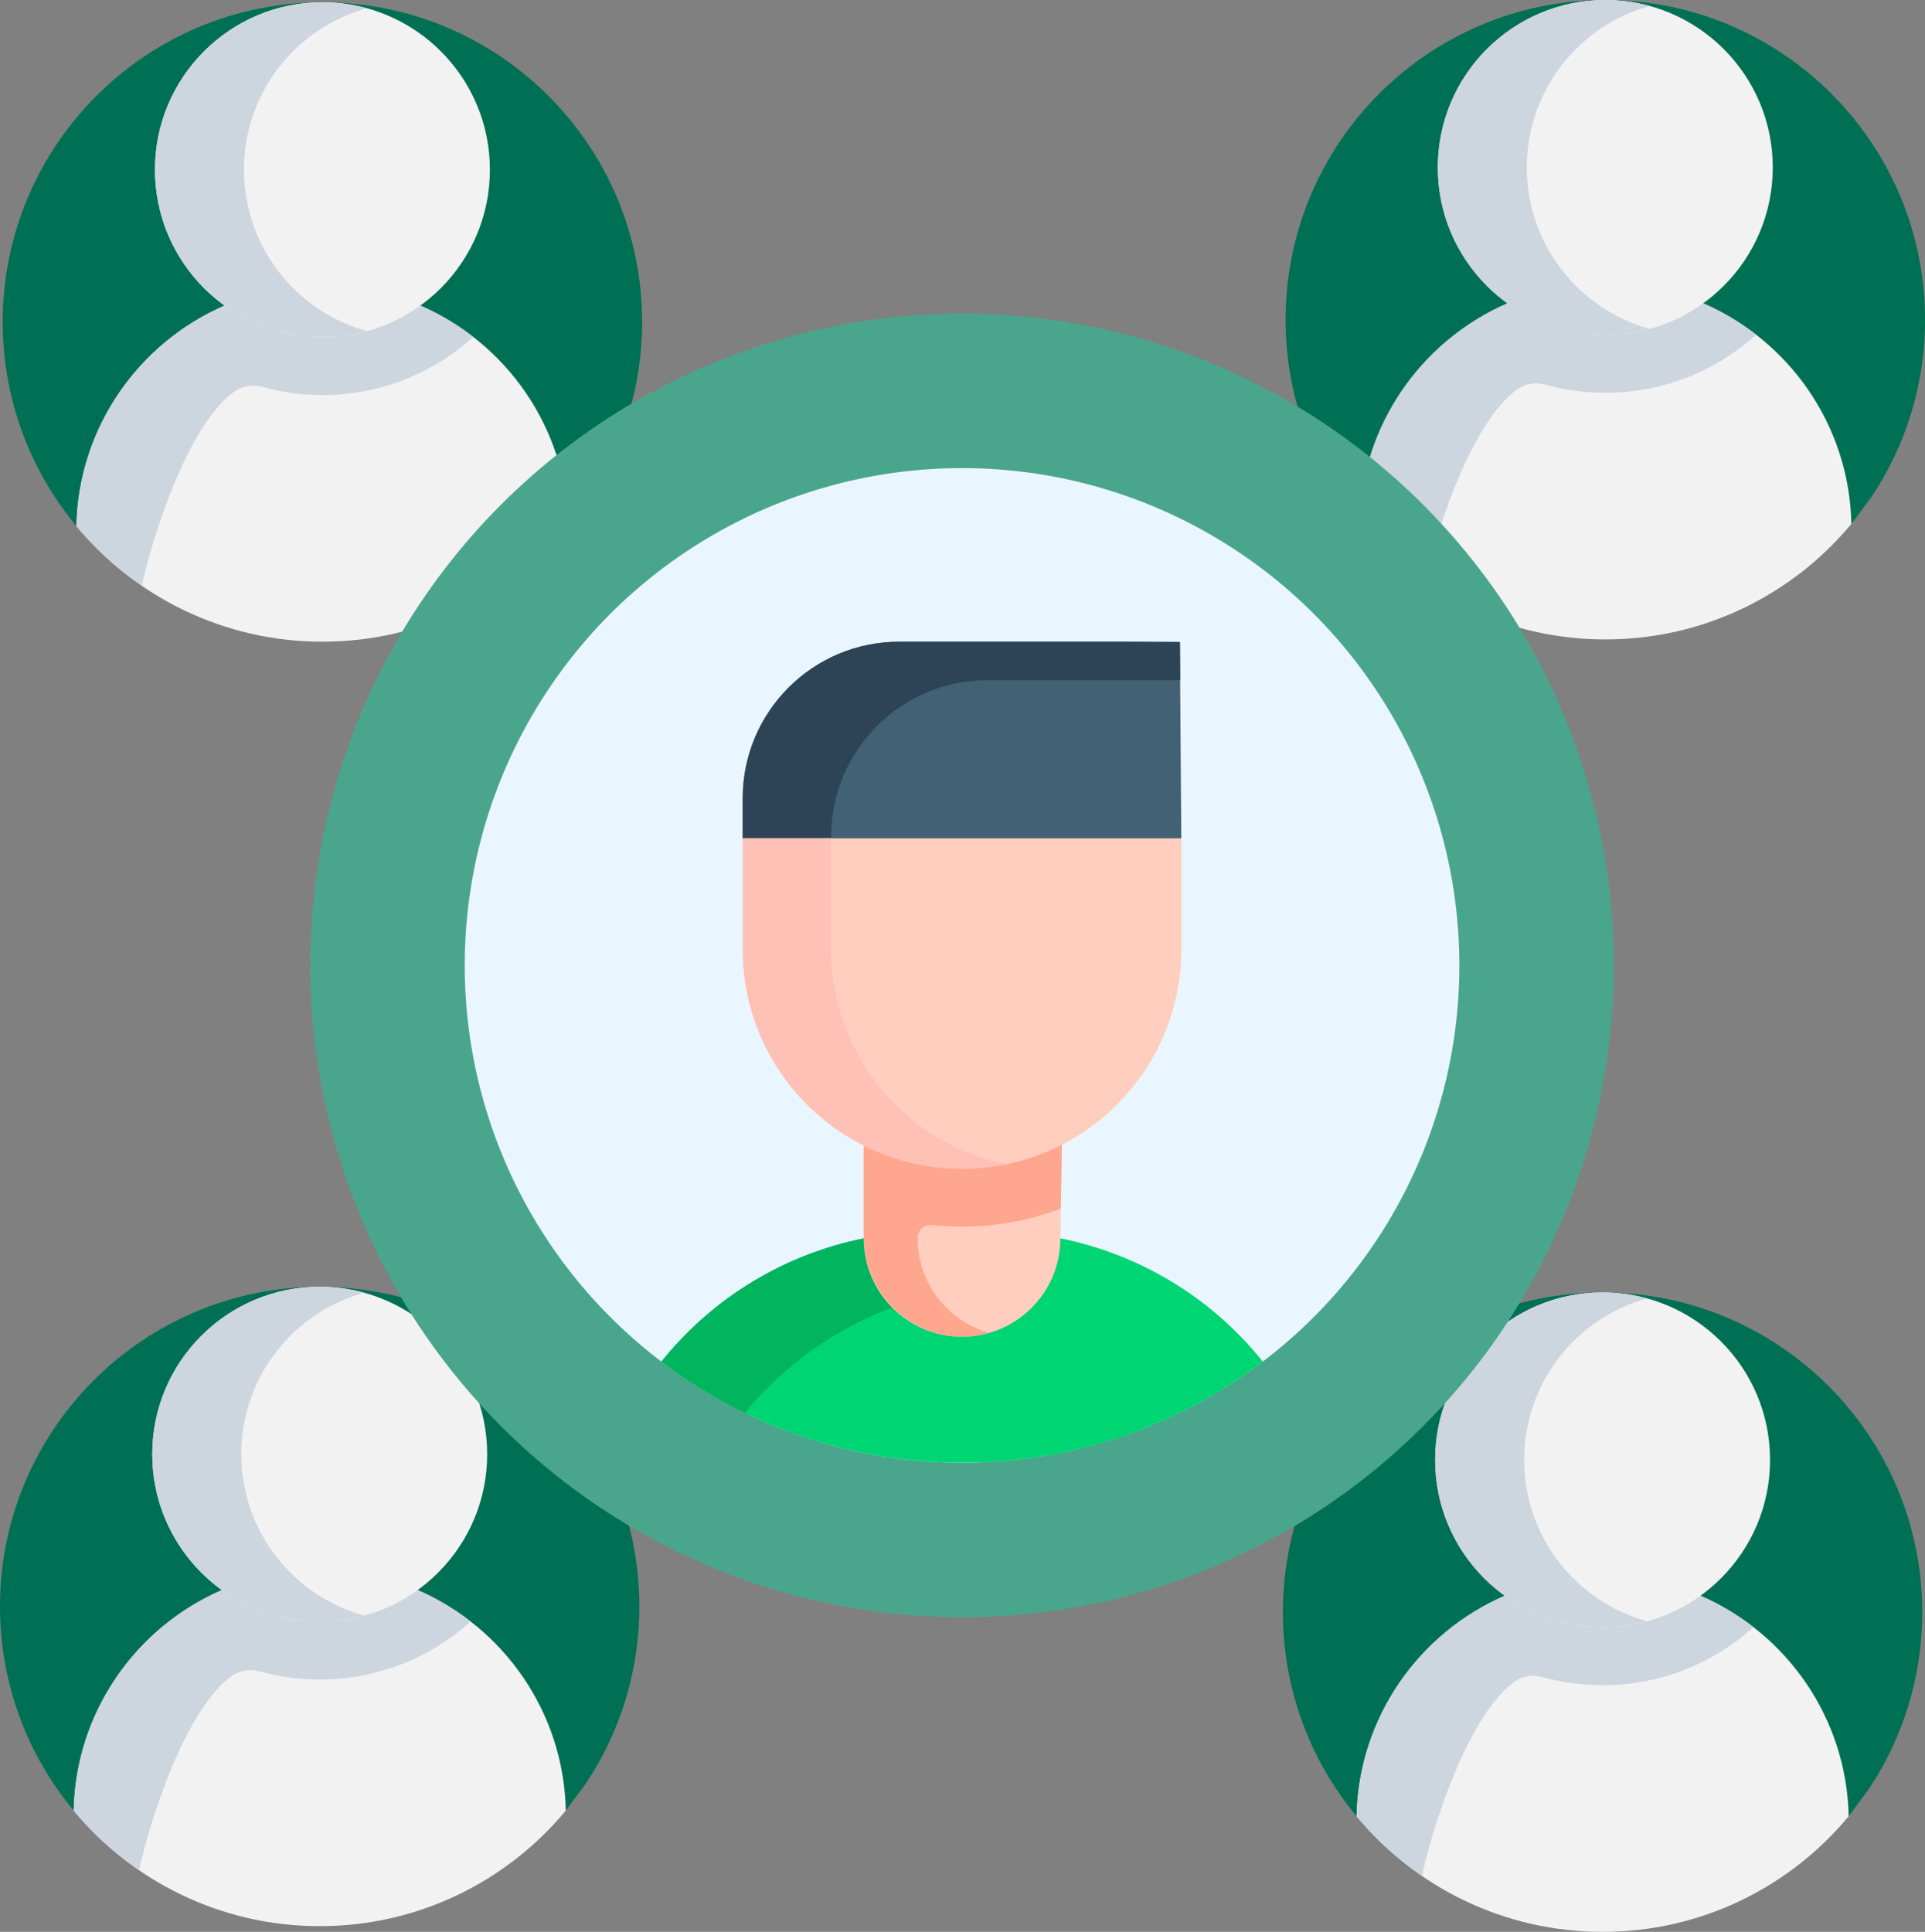 <?xml version="1.0" encoding="UTF-8"?>
<svg id="Layer_2" data-name="Layer 2" xmlns="http://www.w3.org/2000/svg" viewBox="0 0 510.2 512">
  <rect x="0" y="0" width="510.2" height="512" fill="#808080" stroke="none"/>
  <defs>
    <style>
      .cls-1 {
        fill: #eaf6ff;
      }

      .cls-1, .cls-2, .cls-3, .cls-4, .cls-5, .cls-6, .cls-7, .cls-8, .cls-9, .cls-10, .cls-11, .cls-12 {
        stroke-width: 0px;
      }

      .cls-2 {
        fill: #ffa68e;
      }

      .cls-3 {
        fill: #007055;
      }

      .cls-4 {
        fill: #ffc0b6;
      }

      .cls-5 {
        fill: #2c4456;
      }

      .cls-6 {
        fill: #00b55e;
      }

      .cls-7 {
        fill: #cdd6df;
      }

      .cls-8 {
        fill: #f2f2f2;
      }

      .cls-9 {
        fill: #426175;
      }

      .cls-10 {
        fill: #00d574;
      }

      .cls-11 {
        fill: #4aa58d;
      }

      .cls-12 {
        fill: #ffcebe;
      }
    </style>
  </defs>
  <g id="Layer_1-2" data-name="Layer 1">
    <g>
      <g>
        <path class="cls-3" d="M84.73,341.03c-46.79,0-84.73,37.94-84.73,84.73,0,20.58,7.34,39.44,19.54,54.12l110.58-6c-.22,3.75-.39,6.79-.39,6.79l20.22-.79,5.45-7.37c8.88-13.4,14.06-29.46,14.06-46.74,0-46.79-37.94-84.73-84.74-84.73Z"/>
        <path class="cls-3" d="M425.46,0c-46.79,0-84.73,37.94-84.73,84.73,0,20.58,7.34,39.44,19.54,54.12l108.22-5.87-.69,7.6,22.9-1.73,5.46-7.37c8.88-13.4,14.06-29.46,14.06-46.74C510.2,37.94,472.26,0,425.46,0h0Z"/>
        <path class="cls-3" d="M156.13,132.07c8.88-13.4,14.06-29.46,14.06-46.74C170.19,38.54,132.25.6,85.45.6S.72,38.54.72,85.33c0,20.58,7.34,39.44,19.54,54.12l135.87-7.38Z"/>
      </g>
      <path class="cls-8" d="M150.67,139.45c-15.54,18.71-38.99,30.62-65.21,30.62s-49.67-11.91-65.2-30.62c.54-26.21,16.56-48.6,39.27-58.46l20.03-9.25h14.57l17.27,9.25c22.72,9.86,38.73,32.25,39.28,58.46Z"/>
      <path class="cls-7" d="M125.44,89.32c-4.29-3.33-9-6.14-14.05-8.33l-3.05-1.64h-11.99v-6.42l-2.22-1.19h-14.57l-20.03,9.25c-22.71,9.86-38.73,32.25-39.27,58.46,5.03,6.06,10.9,11.4,17.41,15.86-.35-.41,9.04-39.48,23.91-51.15,2.21-1.74,5.11-2.41,7.82-1.65,5.11,1.43,10.5,2.2,16.06,2.2,15.36,0,29.39-5.83,39.98-15.39Z"/>
      <circle class="cls-8" cx="85.46" cy="44.98" r="44.38"/>
      <path class="cls-7" d="M64.66,44.98c0-20.43,13.8-37.62,32.59-42.79-3.76-1.03-7.71-1.6-11.79-1.6-24.51,0-44.38,19.87-44.38,44.38s19.87,44.38,44.38,44.38c4.09,0,8.04-.56,11.79-1.6-18.79-5.17-32.59-22.36-32.59-42.79Z"/>
      <path class="cls-8" d="M149.95,479.87c-15.54,18.71-38.99,30.62-65.21,30.62s-49.67-11.91-65.2-30.62c.54-26.21,16.56-48.6,39.27-58.46l20.03-9.25h14.57l17.27,9.25c22.72,9.86,38.73,32.25,39.28,58.46h0Z"/>
      <path class="cls-7" d="M124.72,429.75c-4.29-3.33-9-6.14-14.05-8.33l-3.05-1.64h-11.99v-6.42l-2.22-1.19h-14.57l-20.03,9.25c-22.71,9.86-38.73,32.25-39.27,58.46,5.03,6.06,10.9,11.4,17.41,15.86-.35-.41,9.04-39.48,23.91-51.15,2.21-1.74,5.11-2.41,7.82-1.65,5.11,1.43,10.5,2.2,16.06,2.2,15.36,0,29.39-5.83,39.98-15.39h0Z"/>
      <circle class="cls-8" cx="84.74" cy="385.41" r="44.38"/>
      <path class="cls-7" d="M63.94,385.41c0-20.43,13.8-37.62,32.59-42.79-3.76-1.03-7.71-1.6-11.79-1.6-24.51,0-44.38,19.87-44.38,44.38s19.87,44.38,44.38,44.38c4.09,0,8.04-.56,11.79-1.6-18.79-5.17-32.59-22.36-32.59-42.79Z"/>
      <path class="cls-3" d="M424.74,342.53c-46.79,0-84.73,37.94-84.73,84.73,0,20.58,7.34,39.44,19.54,54.12l110.58-6c-.22,3.75-.39,6.79-.39,6.79l20.22-.79,5.45-7.37c8.88-13.4,14.06-29.46,14.06-46.74,0-46.79-37.94-84.73-84.74-84.73h0Z"/>
      <path class="cls-8" d="M489.96,481.38c-15.54,18.71-38.99,30.62-65.21,30.62s-49.67-11.91-65.2-30.62c.54-26.21,16.56-48.6,39.27-58.46l20.03-9.25h14.57l17.27,9.25c22.72,9.86,38.73,32.25,39.28,58.46h0Z"/>
      <path class="cls-7" d="M464.73,431.25c-4.29-3.33-9-6.14-14.05-8.33l-3.05-1.64h-11.99v-6.42l-2.22-1.19h-14.57l-20.03,9.25c-22.71,9.86-38.73,32.25-39.27,58.46,5.03,6.06,10.9,11.4,17.41,15.86-.35-.41,9.04-39.48,23.91-51.15,2.21-1.74,5.11-2.41,7.82-1.65,5.11,1.43,10.5,2.2,16.06,2.2,15.36,0,29.39-5.83,39.98-15.39h0Z"/>
      <circle class="cls-8" cx="424.75" cy="386.91" r="44.38"/>
      <path class="cls-7" d="M403.96,386.91c0-20.43,13.8-37.62,32.59-42.79-3.76-1.03-7.71-1.6-11.79-1.6-24.51,0-44.38,19.87-44.38,44.38s19.87,44.38,44.38,44.38c4.09,0,8.04-.56,11.79-1.6-18.79-5.17-32.59-22.36-32.59-42.79Z"/>
      <path class="cls-8" d="M490.68,138.85c-15.54,18.71-38.99,30.62-65.21,30.62s-49.67-11.91-65.2-30.62c.54-26.21,16.56-48.6,39.27-58.46l20.03-9.25h14.57l17.27,9.25c22.72,9.86,38.73,32.25,39.28,58.46Z"/>
      <path class="cls-7" d="M465.45,88.72c-4.29-3.33-9-6.14-14.05-8.33l-3.05-1.64h-11.99v-6.42l-2.22-1.19h-14.57l-20.03,9.25c-22.71,9.86-38.73,32.25-39.27,58.46,5.03,6.06,10.9,11.4,17.41,15.86-.35-.41,9.04-39.48,23.91-51.15,2.21-1.74,5.11-2.41,7.82-1.65,5.11,1.43,10.5,2.2,16.06,2.2,15.36,0,29.38-5.83,39.98-15.39h0Z"/>
      <circle class="cls-8" cx="425.47" cy="44.38" r="44.38"/>
      <path class="cls-7" d="M404.67,44.38c0-20.43,13.8-37.62,32.59-42.79C433.5.56,429.55,0,425.47,0,400.95,0,381.08,19.87,381.08,44.38s19.87,44.38,44.38,44.38c4.09,0,8.04-.56,11.79-1.6-18.79-5.17-32.59-22.36-32.59-42.79h0Z"/>
      <circle class="cls-11" cx="254.98" cy="255.87" r="172.75"/>
      <circle class="cls-1" cx="254.98" cy="255.87" r="131.81"/>
      <g>
        <path class="cls-10" d="M333.9,359.9l.79.96c-22.14,16.85-49.76,26.85-79.7,26.82-29.96-.02-57.58-9.97-79.7-26.82l.79-.96c13.45-16.32,32.12-27.52,52.85-31.7h52.13c10.37,2.09,20.21,5.93,29.16,11.29s16.97,12.24,23.69,20.41h0Z"/>
        <path class="cls-6" d="M249.66,328.2h-20.74c-20.73,4.18-39.4,15.37-52.85,31.7l-.79.96c6.88,5.25,14.3,9.82,22.15,13.64l.22-.27c13.27-16.1,31.61-27.2,52.01-31.51v-14.52h0Z"/>
        <path class="cls-12" d="M281.05,328.19c0,14.4-11.67,26.07-26.07,26.07s-26.07-11.67-26.07-26.07v-62.22h53.09l-.95,62.22Z"/>
        <path class="cls-9" d="M298.02,170.08h-59.7c-22.9,0-41.47,18.57-41.47,41.47v10.62l5.23,19.11h100.58l10.43-19.11-.38-52.02"/>
        <path class="cls-5" d="M298.02,170.08h-59.7c-22.9,0-41.47,18.57-41.47,41.47v10.62l5.23,19.11h20.63l-2.44-8.92v-10.62c0-22.9,18.57-41.47,41.47-41.47h51.08l-.1-10.12"/>
        <path class="cls-2" d="M254.98,325.11c9.22,0,18.05-1.72,26.19-4.84l.42-27.29h-38.4v-27.02h-14.27v61.64c0,14.25,11.2,26.3,25.45,26.64,2.7.06,5.34-.29,7.8-.99-10.93-3.11-18.97-13.15-18.97-25.07v-.09c0-2.07,1.81-3.65,3.87-3.42,2.6.29,5.24.44,7.92.44Z"/>
        <path class="cls-12" d="M313.1,222.17v29.46c0,32.09-26.02,58.12-58.12,58.12s-58.12-26.03-58.12-58.12v-29.46h116.24Z"/>
        <path class="cls-4" d="M220.24,251.64v-29.46h-23.38v29.46c0,32.09,26.02,58.12,58.12,58.12,4,0,7.92-.41,11.69-1.18-26.5-5.41-46.43-28.85-46.43-56.94h0Z"/>
      </g>
    </g>
  </g>
</svg>